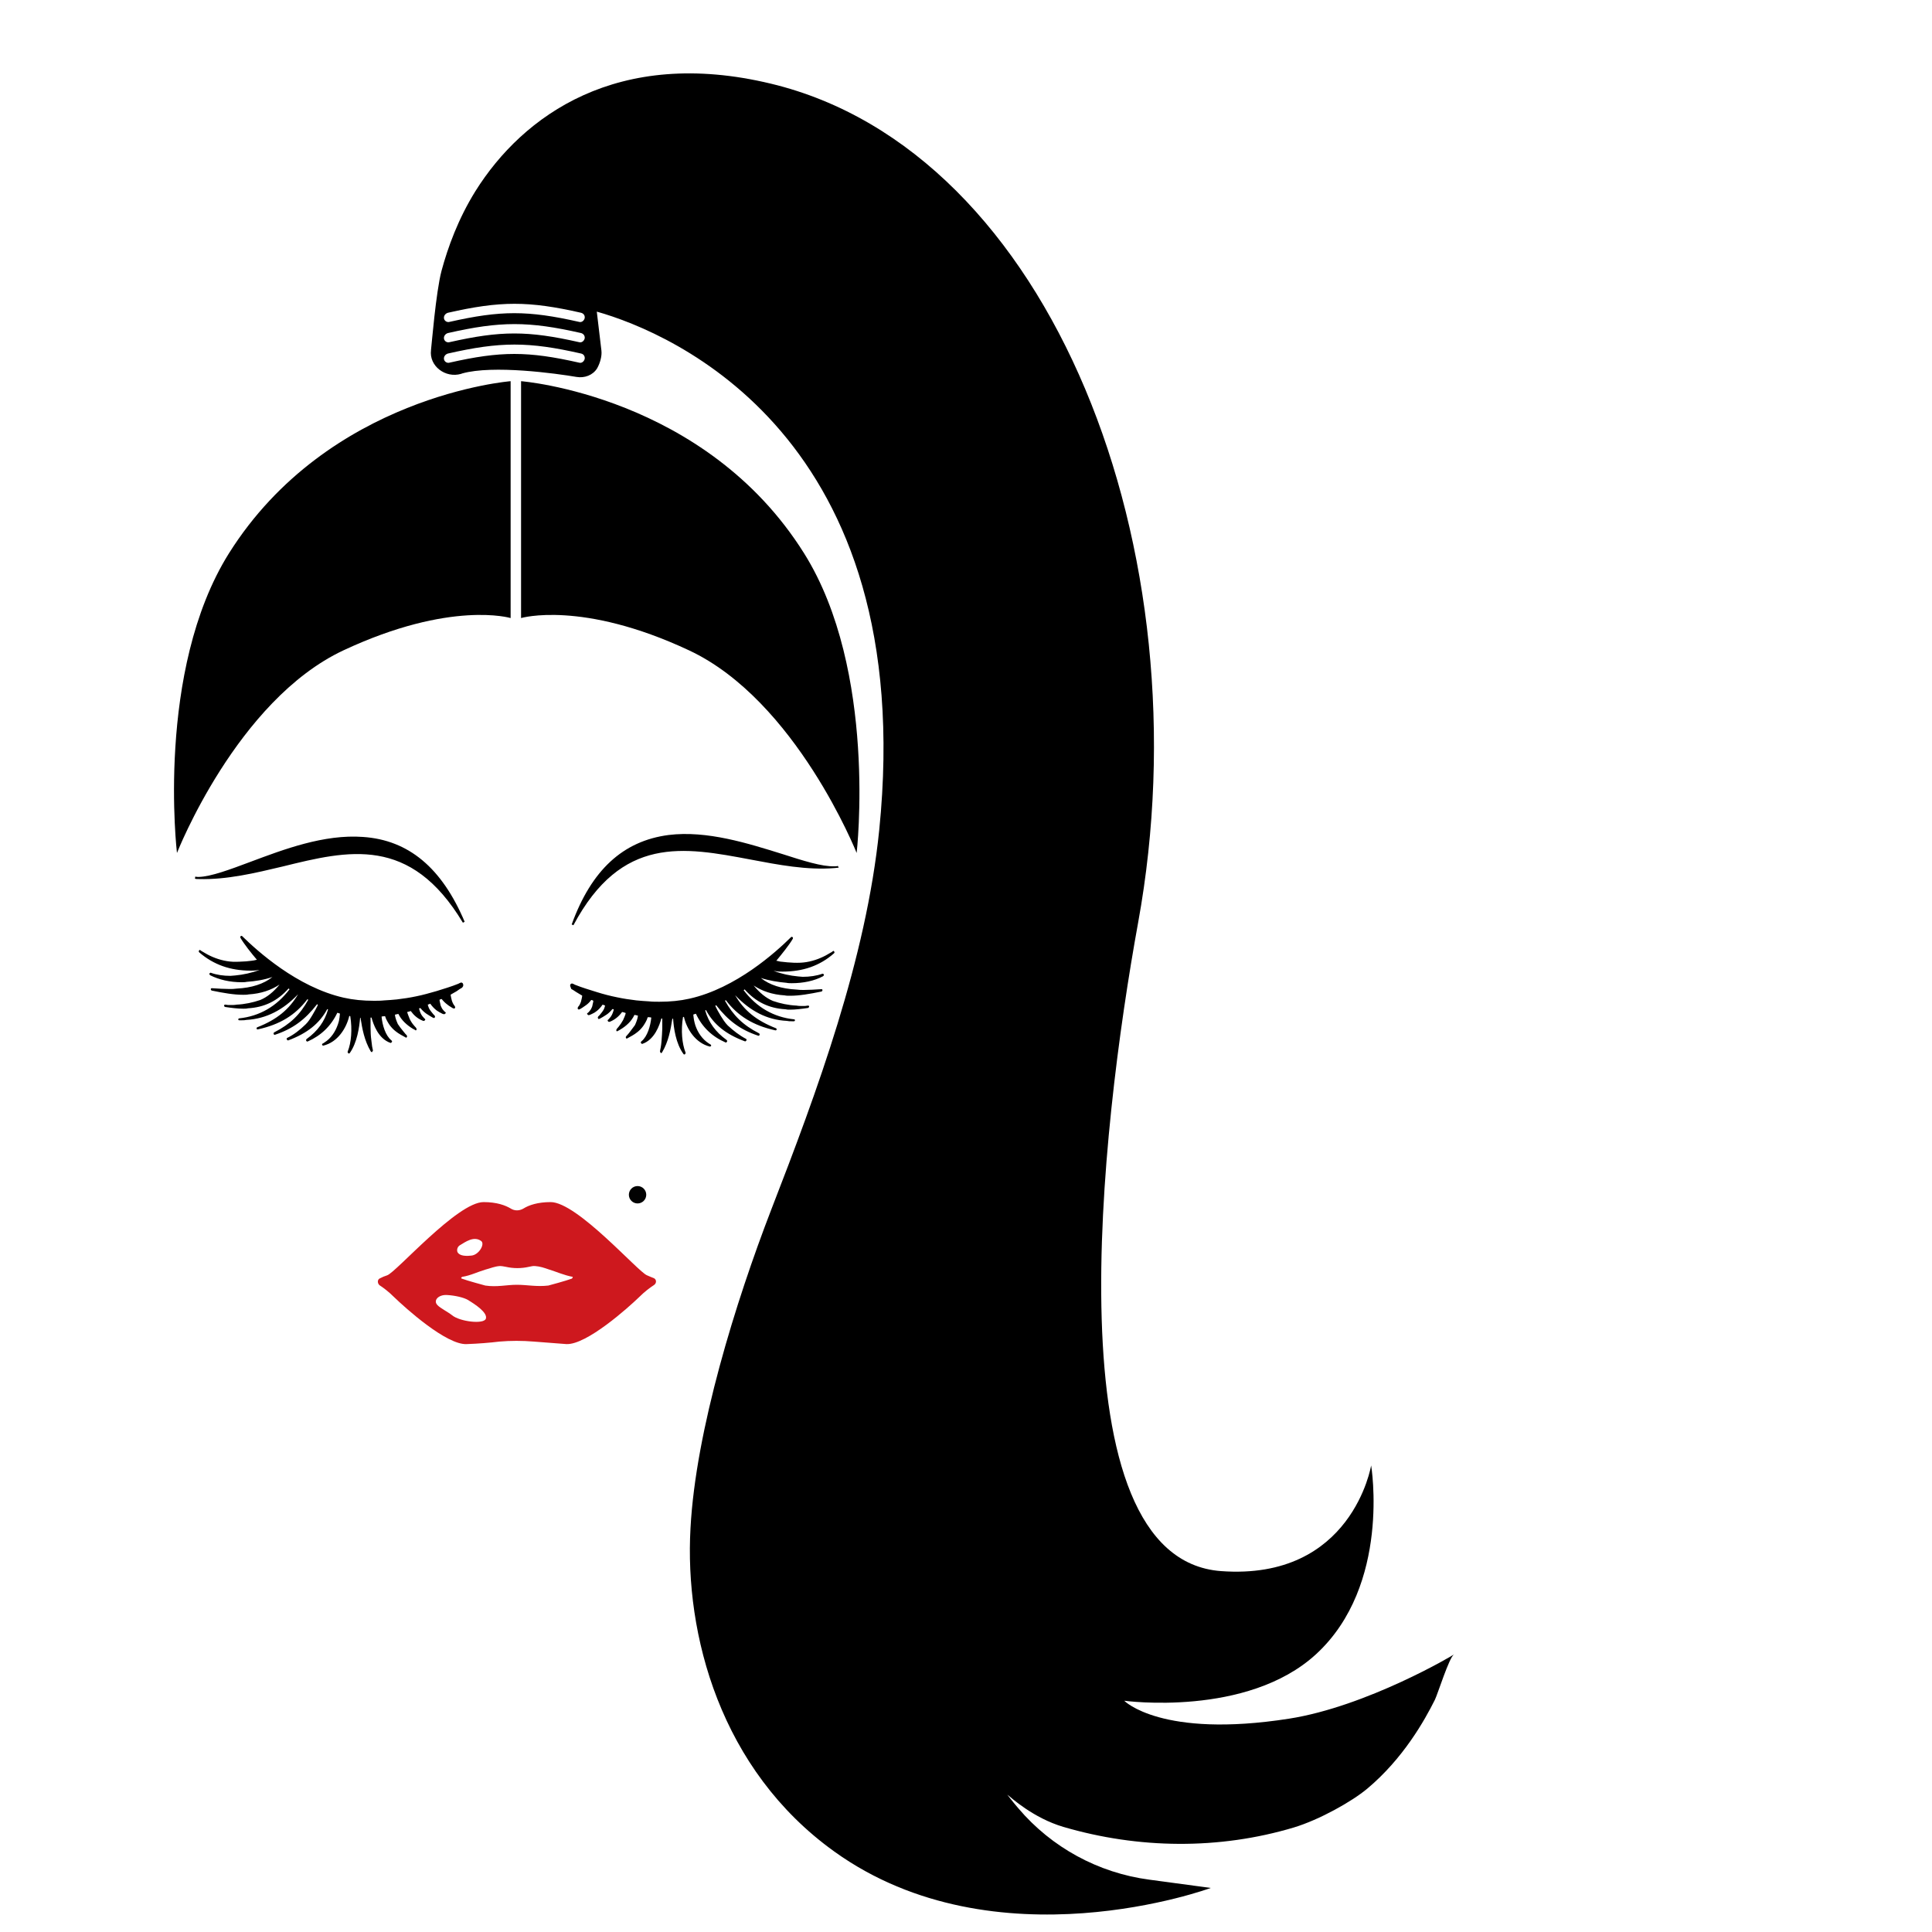 <?xml version="1.0" encoding="utf-8"?>
<!-- Generator: Adobe Illustrator 19.1.0, SVG Export Plug-In . SVG Version: 6.00 Build 0)  -->
<svg version="1.1" id="Layer_1" xmlns="http://www.w3.org/2000/svg" xmlns:xlink="http://www.w3.org/1999/xlink" x="0px" y="0px"
	 width="1000px" height="1000px" viewBox="0 0 1000 1000" style="enable-background:new 0 0 1000 1000;" xml:space="preserve">
<style type="text/css">
	.st0{fill:#020202;}
	.st1{fill:#CE181E;}
</style>
<g>
	<circle class="st0" cx="330" cy="618.4" r="4.5"/>
	<path d="M187.9,433.2c-20.2-1.5-41.2,6.5-58.3,12.9c-10.7,4-20.3,7.6-26.7,7.8c-0.5,0-1.3,0-1.8-0.2l-0.2,1.1
		c0.5,0.2,1.3,0.2,2,0.2c14.5,0.4,29.1-3.1,43.4-6.5c34-8.4,66.1-16.2,93.3,29.1l0.9-0.5C228.7,449.2,211.5,434.8,187.9,433.2z
		 M433.7,448.2c-0.5,0.2-1.3,0.2-1.8,0.2c-6.5,0.2-16.2-2.9-27.1-6.4c-17.4-5.4-38.9-12.3-58.8-9.8c-23.6,3.1-39.9,18.2-50.1,46.3
		l0.9,0.4c24.9-46.7,57.2-40.5,91.7-34c14.3,2.7,29.2,5.6,43.6,4.4c0.5,0,1.3-0.2,2-0.2L433.7,448.2z M295.2,509.6
		c0.1-0.2,0.3-0.4,0.6-0.5c0.5-0.2,1.3,0.4,1.8,0.6c3.7,1.5,7.5,2.6,11.3,3.8c3.5,1.1,7,2,10.5,2.7c3.3,0.7,6.6,1.2,10,1.6
		c2.2,0.2,4.3,0.4,6.5,0.5c1.8,0.2,3.6,0.2,5.4,0.2c5.6,0,10.7-0.5,15.6-1.6c24.1-5.4,44.7-24.1,52.5-31.8c0.2-0.2,0.2-0.2,0.4-0.2
		c0.2,0,0.6,0.3,0.6,0.3s0.1,0.4-0.1,0.8c-1.8,3.1-5.6,7.8-8.5,11.3c0.1-0.1,1.3,0.3,1.5,0.3c0.5,0.1,0.9,0.2,1.4,0.2
		c0.9,0.1,1.8,0.2,2.8,0.3c2.3,0.2,4.5,0.3,6.8,0.2c4.2-0.2,8.3-1.4,12-3.2c0.8-0.4,1.6-0.8,2.4-1.3c0.4-0.2,0.8-0.5,1.2-0.7
		c0.4-0.2,0.8-0.4,1.1-0.7c0.2-0.2,0.2-0.2,0.4-0.2c0.2,0,0.4,0.2,0.4,0.4c0.2,0.4,0.2,0.5-0.2,0.9c-7.3,6.4-16,9.4-26.5,9.4
		c-1.1,0-2.4,0-3.4-0.2c-0.4,0-0.9-0.2-1.3-0.2c4.2,1.6,8.5,2.5,12.7,2.9c0.7,0,1.6,0.2,2.4,0.2c3.6,0,7.1-0.5,10.2-1.6
		c0.2,0,0.2,0,0.2,0c0.2,0,0.4,0.2,0.5,0.4c0.2,0.4,0,0.5-0.4,0.9c-4.5,2.4-10.2,3.6-16.2,3.6c-0.9,0-1.8,0-2.7-0.2
		c-4.4-0.4-8.9-1.1-13.3-2.5c4.5,3.6,10.7,5.6,18.5,6c1.3,0.2,2.5,0.2,3.8,0.2c2.7,0,5.6-0.2,8.9-0.4h0.2c0.4,0,0.5,0.2,0.5,0.5
		s-0.2,0.5-0.4,0.7c-6.4,1.3-11.6,2.2-16.3,2.2c-1.1,0-2,0-2.9-0.2c-6.4-0.4-11.6-2.2-16-5.1c3.1,3.8,6.4,6.5,10,8
		c3.8,1.3,8,2.2,12.2,2.4c1.1,0.2,2.2,0.2,3.3,0.2c0.9,0,1.6,0,2.5-0.2h0.2c0.4,0,0.5,0.2,0.5,0.5s-0.2,0.5-0.5,0.7
		c-3.4,0.5-6.5,0.9-9.4,0.9c-0.9,0-1.6,0-2.4-0.2c-8.5-0.5-15.3-3.8-21.1-10.3c-0.2,0.2-0.4,0.4-0.5,0.4c6.7,8.9,15.6,14,26.1,15.1
		c0.4,0,0.5,0.4,0.5,0.5s-0.2,0.5-0.5,0.5c-0.4,0-0.9,0-1.3,0c-0.9,0-1.6,0-2.5-0.2c-10.2-0.5-18.9-5.1-26.7-13.3
		c4.5,7.8,10.9,13.1,21.1,17.1c0.4,0.2,0.4,0.4,0.4,0.7c-0.2,0.4-0.4,0.4-0.5,0.4h-0.2c-11.4-2.5-19.4-7.4-25.6-15.6
		c-0.2,0.2-0.4,0.2-0.5,0.2c4.4,7.8,9.4,12.7,17.6,16.9c0.4,0.2,0.4,0.5,0.4,0.9c-0.2,0.2-0.4,0.4-0.5,0.4h-0.2
		c-9.3-3.1-15.6-7.8-21.8-15.8c0,0-0.4,0.2-0.4,0.2c-0.3,0.1,2.5,5,2.8,5.4c1.1,1.7,2.1,3.4,3.6,4.9c2.8,2.6,6,5.1,9.4,6.9
		c0.4,0.2,0.4,0.5,0.2,0.9c-0.2,0.2-0.4,0.4-0.5,0.4h-0.2c-9.8-3.6-16.2-8.7-20.2-16.2l-0.4,0.2c1.8,6.2,5.3,11.1,11.1,15.3
		c0.2,0.2,0.4,0.5,0.2,0.9c-0.2,0.2-0.4,0.4-0.5,0.4s-0.2,0-0.2,0c-7.1-3.1-12.2-8-15.4-14.9c-0.4,0.2-0.9,0.2-1.3,0.4
		c-0.1,0,0.1,1.2,0.1,1.4c0.1,0.5,0.1,0.9,0.2,1.4c0.2,0.9,0.4,1.9,0.7,2.8c1.3,3.8,3.6,7.2,7,9.4c0.3,0.2,0.5,0.3,0.8,0.5
		c0.4,0.2,0.4,0.4,0.4,0.7c-0.2,0.2-0.4,0.4-0.5,0.4h-0.2c-7.4-1.8-12-9.1-13.4-15.4c-0.2,0-0.4,0.2-0.5,0.2
		c-1.1,6.9-0.5,13.6,1.3,18.2c0.2,0.4,0,0.5-0.2,0.9c-0.2,0.2-0.2,0.2-0.4,0.2c-0.2,0-0.4-0.2-0.4-0.2c-4-5.4-5.1-13.6-5.4-18.3H348
		c-0.9,5.8-2,11.8-5.3,17.4c-0.1,0.1-0.5,0.6-0.7,0.3c0-0.1-0.1-0.1-0.1-0.2c-0.1-0.2-0.3-0.3-0.3-0.5c0-0.2,0.1-0.5,0.1-0.7
		c0.1-0.5,0.2-1,0.3-1.5c0.2-1.1,0.3-2.1,0.4-3.2c0.2-2.2,0.3-4.4,0.4-6.6c0-1.7,0-3.4,0-5.1c-0.2,0-0.4,0-0.5,0
		c-0.9,3.3-3.4,10.9-9.8,13.1h-0.2c-0.2,0-0.4-0.2-0.5-0.4c-0.2-0.4-0.2-0.5,0.2-0.9c3.1-2.5,4.7-8,5.1-12.3
		c-0.5-0.2-1.3-0.2-1.8-0.2c-0.1,0-0.4,1.1-0.5,1.3c-0.2,0.4-0.4,0.8-0.6,1.2c-0.4,0.7-0.8,1.4-1.3,2.1c-0.9,1.2-1.9,2.3-3.1,3.2
		c-1.6,1.3-3.4,2.2-5.2,3.2c-0.1,0-0.1,0.1-0.2,0.1c-0.2,0-0.3-0.2-0.4-0.4c0-0.1-0.1-0.2-0.1-0.2c-0.1-0.5,0.6-1,0.9-1.4
		c0.4-0.5,0.9-1,1.3-1.6c0.8-1,1.6-2.1,2.4-3.2c0.1-0.1,0.1-0.2,0.2-0.3c0.7-1.6,1.3-3.1,1.5-4.8c-0.5-0.2-1.1-0.2-1.8-0.4
		c-1.6,3.4-4.3,5.8-7.5,7.7c-0.4,0.2-0.8,0.5-1.3,0.7c0,0-0.1,0.1-0.1,0.1c-0.1,0-0.1,0-0.2,0c-0.2-0.1-0.3-0.3-0.3-0.4
		c-0.1-0.8,0.9-1.5,1.3-2.1c0.8-1,1.6-2.2,2.2-3.3c0.2-0.3,1.6-3.6,1.3-3.7c-0.5-0.2-1.3-0.4-1.8-0.5c-1.6,2.2-3.6,3.9-6.2,5
		c-0.2,0.1-0.4,0.1-0.7,0.1c-0.1,0-0.2-0.1-0.3-0.2c-0.1-0.1-0.3-0.3-0.3-0.5c0-0.3,0.2-0.3,0.4-0.5c0.2-0.2,0.4-0.5,0.6-0.7
		c0.3-0.3,0.5-0.6,0.8-1c0.7-1.1,1.1-2.3,1.4-3.5c-0.2-0.2-0.5-0.2-0.7-0.2c-0.1,0-0.6,0.7-0.7,0.8c-0.3,0.3-0.5,0.5-0.8,0.8
		c-0.5,0.5-1,0.9-1.6,1.3c-0.6,0.4-1.2,0.8-1.9,1.2c-0.6,0.3-1.3,0.8-1.9,1c-0.1,0-0.2,0-0.3,0c-0.2,0-0.2-0.2-0.3-0.4
		c-0.3-0.7,0.4-1.1,0.8-1.5c0.4-0.5,0.8-1,1.2-1.5c0.4-0.5,0.8-1.1,1.1-1.7c0.1-0.1,0.6-1.8,0.6-1.8c-0.4-0.2-0.9-0.4-1.3-0.5
		c-0.9,1.3-2,2.6-3.3,3.5c-0.6,0.5-1.3,0.9-2,1.2c-0.5,0.2-1.6,0.9-2.1,0.7c-0.1,0-0.2-0.1-0.3-0.2c-0.1-0.1-0.2-0.2-0.3-0.4
		c-0.1-0.3,0.1-0.4,0.3-0.5c0.3-0.2,0.7-0.6,0.9-0.9c0.3-0.4,0.6-0.7,0.8-1.1c0.4-0.7,0.7-1.4,0.8-2.2c0.1-0.7,0.4-1.4,0.4-2.1
		c-0.4-0.2-0.5-0.4-1.1-0.4c-0.8,1.1-1.8,2.1-3,2.9c-0.5,0.4-1.1,0.7-1.6,1.1c-0.5,0.3-1.2,0.8-1.7,0.9c-0.2,0-0.3,0-0.5-0.1
		c-0.1-0.1-0.1-0.1-0.1-0.2c-0.1-0.1-0.1-0.3-0.1-0.4c0-0.5,0.6-1.1,0.9-1.5c0.3-0.6,0.6-1.2,0.8-1.8c0.1-0.3,0.8-3.2,0.6-3.2
		c0,0-0.7-0.4-0.7-0.4c-2.5-1.5-2.5-1.5-4-2.5c0,0-0.9-0.5-0.9-0.5C295.4,511,294.9,510.2,295.2,509.6z M238.9,511.4
		c0,0-0.9,0.5-0.9,0.5c-1.5,1.1-1.5,1.1-4,2.5c0,0-0.7,0.4-0.7,0.4c-0.2,0,0.5,2.9,0.6,3.2c0.2,0.6,0.5,1.3,0.8,1.8
		c0.2,0.4,0.9,1.1,0.9,1.5c0,0.1-0.1,0.3-0.1,0.4c0,0.1-0.1,0.1-0.1,0.2c-0.1,0.1-0.3,0.1-0.5,0.1c-0.6-0.1-1.2-0.6-1.7-0.9
		c-0.6-0.3-1.1-0.7-1.6-1.1c-1.1-0.8-2.1-1.8-3-2.9c-0.5,0-0.7,0.2-1.1,0.4c0,0.7,0.3,1.4,0.4,2.1c0.1,0.8,0.4,1.5,0.8,2.2
		c0.2,0.4,0.5,0.8,0.8,1.1c0.2,0.3,0.6,0.7,0.9,0.9c0.2,0.1,0.4,0.3,0.3,0.5c0,0.2-0.2,0.3-0.3,0.4c-0.1,0.1-0.2,0.1-0.3,0.2
		c-0.6,0.2-1.6-0.4-2.1-0.7c-0.7-0.3-1.3-0.8-2-1.2c-1.3-1-2.4-2.2-3.3-3.5c-0.4,0.2-0.9,0.4-1.3,0.5c0,0,0.5,1.7,0.6,1.8
		c0.3,0.6,0.7,1.2,1.1,1.7c0.4,0.5,0.8,1,1.2,1.5c0.4,0.4,1.1,0.9,0.8,1.5c-0.1,0.2-0.1,0.3-0.3,0.4c-0.1,0-0.2,0-0.3,0
		c-0.7-0.2-1.3-0.7-1.9-1c-0.7-0.4-1.3-0.8-1.9-1.2c-0.5-0.4-1.1-0.8-1.6-1.3c-0.3-0.3-0.5-0.5-0.8-0.8c-0.1-0.1-0.6-0.8-0.7-0.8
		c-0.2,0-0.5,0-0.7,0.2c0.3,1.2,0.7,2.5,1.4,3.5c0.2,0.3,0.5,0.7,0.8,1c0.2,0.2,0.4,0.5,0.6,0.7c0.2,0.1,0.4,0.2,0.4,0.5
		c0,0.2-0.1,0.4-0.3,0.5c-0.1,0.1-0.2,0.1-0.3,0.2c-0.2,0.1-0.4,0-0.7-0.1c-2.6-1-4.6-2.8-6.2-5c-0.5,0.2-1.3,0.4-1.8,0.5
		c-0.2,0.1,1.2,3.4,1.3,3.7c0.6,1.2,1.3,2.3,2.2,3.3c0.4,0.6,1.5,1.3,1.3,2.1c0,0.2-0.2,0.4-0.3,0.4c-0.1,0-0.1,0-0.2,0
		c-0.1,0-0.1,0-0.1-0.1c-0.4-0.2-0.8-0.5-1.3-0.7c-3.1-1.9-5.9-4.4-7.5-7.7c-0.7,0.2-1.3,0.2-1.8,0.4c0.2,1.7,0.8,3.2,1.5,4.8
		c0,0.1,0.1,0.2,0.2,0.3c0.7,1.1,1.5,2.1,2.4,3.2c0.4,0.5,0.9,1.1,1.3,1.6c0.3,0.3,1,0.9,0.9,1.4c0,0.1,0,0.2-0.1,0.2
		c-0.1,0.2-0.2,0.4-0.4,0.4c-0.1,0-0.1,0-0.2-0.1c-1.8-1-3.6-1.9-5.2-3.2c-1.2-0.9-2.2-2-3.1-3.2c-0.5-0.7-0.9-1.4-1.3-2.1
		c-0.2-0.4-0.4-0.8-0.6-1.2c-0.1-0.1-0.4-1.3-0.5-1.3c-0.5,0-1.3,0-1.8,0.2c0.4,4.4,2,9.8,5.1,12.3c0.4,0.4,0.4,0.5,0.2,0.9
		c-0.2,0.2-0.4,0.4-0.5,0.4h-0.2c-6.4-2.2-8.9-9.8-9.8-13.1c-0.2,0-0.4,0-0.5,0c0,1.7,0,3.4,0,5.1c0,2.2,0.1,4.4,0.4,6.6
		c0.1,1.1,0.3,2.1,0.4,3.2c0.1,0.5,0.2,1,0.3,1.5c0,0.2,0.2,0.5,0.1,0.7c0,0.2-0.2,0.3-0.3,0.5c0,0.1,0,0.1-0.1,0.2
		c-0.2,0.3-0.6-0.2-0.7-0.3c-3.3-5.6-4.4-11.6-5.3-17.4h-0.2c-0.4,4.7-1.5,12.9-5.4,18.3c0,0-0.2,0.2-0.4,0.2c-0.2,0-0.2,0-0.4-0.2
		c-0.2-0.4-0.4-0.5-0.2-0.9c1.8-4.5,2.4-11.3,1.3-18.2c-0.2,0-0.4-0.2-0.5-0.2c-1.5,6.4-6,13.6-13.4,15.4h-0.2
		c-0.2,0-0.4-0.2-0.5-0.4c0-0.4,0-0.5,0.4-0.7c0.3-0.1,0.5-0.3,0.8-0.5c3.4-2.1,5.7-5.6,7-9.4c0.3-0.9,0.6-1.8,0.7-2.8
		c0.1-0.5,0.2-0.9,0.2-1.4c0-0.1,0.2-1.3,0.1-1.4c-0.4-0.2-0.9-0.2-1.3-0.4c-3.3,6.9-8.4,11.8-15.4,14.9c0,0,0,0-0.2,0
		s-0.4-0.2-0.5-0.4c-0.2-0.4,0-0.7,0.2-0.9c5.8-4.2,9.3-9.1,11.1-15.3l-0.4-0.2c-4,7.4-10.3,12.5-20.2,16.2h-0.2
		c-0.2,0-0.4-0.2-0.5-0.4c-0.2-0.4-0.2-0.7,0.2-0.9c3.5-1.7,6.6-4.2,9.4-6.9c1.5-1.4,2.5-3.1,3.6-4.9c0.3-0.4,3-5.2,2.8-5.4
		c0,0-0.4-0.2-0.4-0.2c-6.2,8-12.5,12.7-21.8,15.8h-0.2c-0.2,0-0.4-0.2-0.5-0.4c0-0.4,0-0.7,0.4-0.9c8.2-4.2,13.3-9.1,17.6-16.9
		c-0.2,0-0.4,0-0.5-0.2c-6.2,8.2-14.2,13.1-25.6,15.6h-0.2c-0.2,0-0.4,0-0.5-0.4c0-0.4,0-0.5,0.4-0.7c10.2-4,16.5-9.3,21.1-17.1
		c-7.8,8.2-16.5,12.7-26.7,13.3c-0.9,0.2-1.6,0.2-2.5,0.2c-0.4,0-0.9,0-1.3,0c-0.4,0-0.5-0.4-0.5-0.5s0.2-0.5,0.5-0.5
		c10.5-1.1,19.4-6.2,26.1-15.1c-0.2,0-0.4-0.2-0.5-0.4c-5.8,6.5-12.5,9.8-21.1,10.3c-0.7,0.2-1.5,0.2-2.4,0.2c-2.9,0-6-0.4-9.4-0.9
		c-0.4-0.2-0.5-0.4-0.5-0.7s0.2-0.5,0.5-0.5h0.2c0.9,0.2,1.6,0.2,2.5,0.2c1.1,0,2.2,0,3.3-0.2c4.2-0.2,8.4-1.1,12.2-2.4
		c3.6-1.5,6.9-4.2,10-8c-4.4,2.9-9.6,4.7-16,5.1c-0.9,0.2-1.8,0.2-2.9,0.2c-4.7,0-10-0.9-16.3-2.2c-0.2-0.2-0.4-0.4-0.4-0.7
		s0.2-0.5,0.5-0.5h0.2c3.3,0.2,6.2,0.4,8.9,0.4c1.3,0,2.5,0,3.8-0.2c7.8-0.4,14-2.4,18.5-6c-4.4,1.5-8.9,2.2-13.3,2.5
		c-0.9,0.2-1.8,0.2-2.7,0.2c-6,0-11.6-1.3-16.2-3.6c-0.4-0.4-0.5-0.5-0.4-0.9c0.2-0.2,0.4-0.4,0.5-0.4c0,0,0,0,0.2,0
		c3.1,1.1,6.5,1.6,10.2,1.6c0.7,0,1.6-0.2,2.4-0.2c4.2-0.4,8.5-1.3,12.7-2.9c-0.4,0-0.9,0.2-1.3,0.2c-1.1,0.2-2.4,0.2-3.4,0.2
		c-10.5,0-19.2-3.1-26.5-9.4c-0.4-0.4-0.4-0.5-0.2-0.9c0-0.2,0.2-0.4,0.4-0.4c0.2,0,0.2,0,0.4,0.2c0.3,0.3,0.8,0.5,1.1,0.7
		c0.4,0.2,0.8,0.5,1.2,0.7c0.8,0.5,1.6,0.9,2.4,1.3c3.7,1.8,7.9,3,12,3.2c2.3,0.1,4.5-0.1,6.8-0.2c0.9-0.1,1.8-0.2,2.8-0.3
		c0.5-0.1,0.9-0.1,1.4-0.2c0.2,0,1.4-0.4,1.5-0.3c-2.9-3.4-6.7-8.2-8.5-11.3c-0.2-0.4-0.1-0.8-0.1-0.8s0.4-0.3,0.6-0.3
		c0.2,0,0.2,0,0.4,0.2c7.8,7.6,28.3,26.3,52.5,31.8c4.9,1.1,10,1.6,15.6,1.6c1.8,0,3.6,0,5.4-0.2c2.2-0.1,4.3-0.3,6.5-0.5
		c3.4-0.4,6.7-0.9,10-1.6c3.5-0.7,7-1.7,10.5-2.7c3.8-1.2,7.6-2.3,11.3-3.8c0.5-0.2,1.3-0.8,1.8-0.6c0.3,0.1,0.5,0.3,0.6,0.5
		C240.1,510.2,239.5,511,238.9,511.4z"/>
	<path class="st1" d="M338.5,661.6c-1.1-0.4-2.2-0.9-3.6-1.5c-4.5-1.6-36.1-37.9-49.9-37.9c-6.7,0-11.3,1.6-14,3.3
		c-2.2,1.3-4.7,1.3-6.7,0c-2.7-1.6-7.1-3.3-14-3.3c-13.6,0-45.2,36.3-49.9,37.9c-1.5,0.5-2.5,0.9-3.6,1.5c-1.5,0.5-1.6,2.5-0.4,3.6
		c2,1.3,4.7,3.3,7.6,6.2c5.6,5.4,27.1,24.9,37.6,24.3c5.8-0.2,12-0.7,16.9-1.3c5.8-0.5,11.8-0.5,17.8,0c4.9,0.4,11.3,0.9,16.9,1.3
		c10.5,0.4,32-18.9,37.6-24.3c2.9-2.9,5.6-4.9,7.6-6.2C339.9,664.3,339.9,662.3,338.5,661.6z M238.1,644.5c2.7-1.6,7.1-4.9,10.9-2.2
		c2.2,1.5-1.1,7.3-5.1,7.6c-4.5,0.5-6.4-0.5-7.1-1.8C236.3,646.9,236.8,645.2,238.1,644.5z M251.5,682.5c-0.9,3.1-13.6,1.6-17.6-1.8
		c-2-1.6-6-3.6-7.4-5.1c-2.5-2.4,0.4-5.6,4.9-5.3c4,0.2,8.7,1.3,10.7,2.5C246.1,675.2,252.4,679.4,251.5,682.5z M296,661.8
		c-2.9,1.1-11.4,3.4-12.2,3.6c-6.2,0.7-10.9-0.4-16.3-0.4c-5.4,0-10.2,1.3-16.3,0.4c-0.7-0.2-9.3-2.5-12.2-3.6
		c-0.4-0.2-0.4-0.5,0-0.7c0-0.2,0.2-0.2,0.2-0.2c4.4-0.7,7.8-2.5,12.2-3.8c2.7-0.7,4.5-1.6,7.3-1.8c1.1,0,2,0.2,3.1,0.4
		c4,0.9,8,0.9,12,0c1.1-0.2,2-0.5,3.1-0.4c2.7,0.2,4.7,0.9,7.3,1.8c4.2,1.3,7.6,2.9,12.2,3.8C296.5,660.8,296.5,661.4,296,661.8z"/>
	<path d="M269.7,319.9V197.3c0,0,95.3,7.4,146.5,89.1c38.1,60.8,27.2,155.1,27.2,155.1s-31.4-79-86.8-104.9
		C301.1,310.6,269.7,319.9,269.7,319.9z M264.3,319.9V197.3c0,0-94.4,7.4-145.8,89.1c-38.1,60.8-26.9,155.1-26.9,155.1
		s30.9-79,86.2-104.9C233.4,310.6,264.3,319.9,264.3,319.9z M667.1,889.6c-66.1,10.3-85.2-9.3-85.2-9.3s63.6,8.7,99.3-24.1
		c38.9-35.8,28.5-97.7,28.5-97.7s-9.8,59.7-77.7,54.7c-88.1-6.5-62.3-229.1-42.9-335.7C624.1,285.2,544.4,78.2,399,43.3
		c-79.3-19.1-128.4,16.5-152.9,55.6c-8.9,14.3-14.3,29.1-17.6,41.4c-2.9,11.1-5.1,38.5-5.4,40.7v0.2c-1.1,8.2,7.4,14.7,15.6,12.3
		l0.5-0.2c16-4.5,48.7,0,59.2,1.8c4.2,0.7,8.5-0.9,10.7-4.5c1.6-2.9,2.5-6.4,2.2-9.1l-2.4-20.2c38.7,10.9,166.7,64.8,146.2,268.2
		c-6.8,66.9-32.1,135.3-55.9,196.6c-18.3,47.4-39.1,114.1-41.8,164.9c-3.1,55,15.4,125,74.5,167.4c83.5,59.9,194.8,18.8,194.8,18.8
		l-31.9-4.3c-26.3-3.5-50.4-16.6-67.6-36.8c-3.7-4.3-5.8-7.2-5.8-7.2c1.9,1.5,13.4,12.1,29,16.7c38.9,11.4,80.5,11.9,119.3,0.3
		c13.2-4,30-13.4,38-20.1c18.6-15.6,29.6-35.2,35-46c1.4-2.8,7.4-22,9.9-23.5C752.8,856.4,707.5,883.3,667.1,889.6z M302.6,185.9
		c-0.4,1.3-1.6,2.2-2.9,1.8c-26.5-6-40.5-6-67,0c-1.3,0.4-2.7-0.5-2.9-1.8s0.7-2.5,2-2.9c27.2-6.2,41.8-6.2,69,0
		C302.2,183.3,302.9,184.6,302.6,185.9z M302.6,175.3c-0.4,1.3-1.6,2.2-2.9,1.8c-26.5-6-40.5-6-67,0c-1.3,0.4-2.7-0.5-2.9-1.8
		s0.7-2.5,2-2.9c27.2-6.2,41.8-6.2,69,0C302.2,172.8,302.9,174.1,302.6,175.3z M302.6,164.8c-0.4,1.3-1.6,2.2-2.9,1.8
		c-26.5-6-40.5-6-67,0c-1.3,0.4-2.7-0.5-2.9-1.8c-0.2-1.3,0.7-2.5,2-2.9c27.2-6.2,41.8-6.2,69,0
		C302.2,162.3,302.9,163.5,302.6,164.8z"/>
</g>
</svg>
